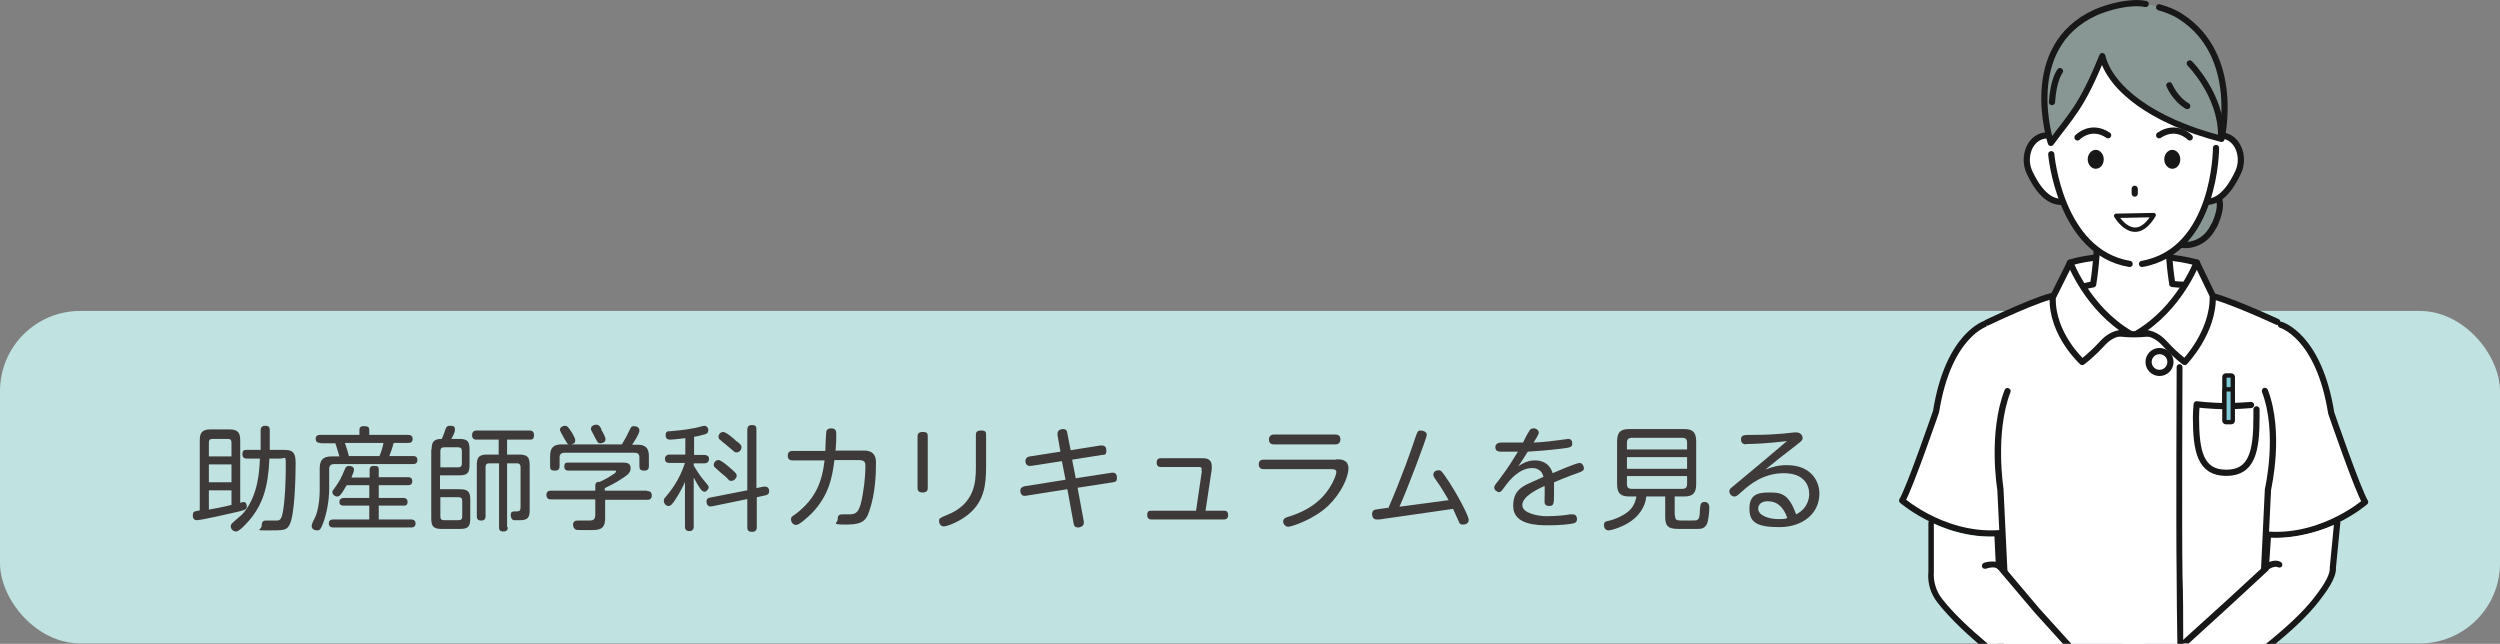 <?xml version="1.0" encoding="UTF-8"?>
<svg xmlns="http://www.w3.org/2000/svg" id="_レイヤー_1" data-name="レイヤー 1" viewBox="0 0 685.8 176.6">
  <rect x="0" y="0" width="685.8" height="176.6" fill="#808080" stroke="none"/>
  <rect y="85.3" width="685.8" height="91.2" rx="22" ry="22" fill="#c0e2e0" stroke-width="0"/>
  <g>
    <path d="m65.9,137.9c.3,0,.7-.2.9-.2.7,0,.9.7.9,1.2,0,.8-.3.9-2.1,1.4-1.2.3-10.4,2.4-11.6,2.4s-1.1-1.2-1.1-1.4c0-1,.4-1,1.9-1.3v-19.3c0-2.2.9-2.9,2.9-2.9h5.3c2,0,2.9.7,2.9,2.9v17Zm-8.6-12.7h6.2v-3.8c0-.7-.3-1-1-1h-4.2c-.7,0-1,.3-1,1v3.8Zm6.2,2.2h-6.2v4.9h6.2v-4.9Zm0,7.1h-6.2v5.3c1.7-.3,4.3-.8,6.2-1.3v-4.1Zm4.2-8.7c-.6,0-1.2-.2-1.2-1.2s.4-1.2,1.2-1.2h3.8v-5.3c0-.3,0-1.3,1.2-1.3s1.3.5,1.3,1.3v5.3h3.2c2.4,0,3.9,0,3.9,3.5s-.2,14.5-1.7,17.1c-.8,1.5-1.6,1.5-5.8,1.5s-1.8,0-1.8-1.4.9-1.3,1.3-1.3,2.2,0,2.6,0c.8,0,1.4,0,1.8-1.9.7-3.1.9-9.5.9-12.9s0-2.2-1.7-2.2h-2.8c-.3,8-2,12.3-4.6,15.8-1.1,1.5-3.6,4.2-4.5,4.2s-1.5-.7-1.5-1.4.3-.8,2.8-3c.6-.5,3.6-3.5,4.7-10.2.2-1.1.4-2.9.5-5.4h-3.8Z" fill="#3e3a39" stroke-width="0"/>
    <path d="m87.9,121.5c-.3,0-1.3,0-1.3-1.1s.9-1.1,1.3-1.1h10.7v-1.3c0-.4,0-1.1,1.2-1.1s1.5.3,1.5,1.1v1.3h10.6c.3,0,1.3,0,1.3,1.1s-.8,1.1-1.3,1.1h-3.9c-.3,1.1-.6,2.1-1.2,3.6h6.5c.3,0,1.2,0,1.2,1.1s-.9,1.1-1.2,1.1h-21.6c-1,0-1.4.5-1.4,1.4v5.4c0,3.2-.7,6.9-1.7,9.5-.6,1.5-.8,1.9-1.6,1.9s-1.5-.4-1.5-1.2.9-2.2,1-2.5c.7-1.7,1.2-4.3,1.2-7.5v-5.8c0-2.4,1-3.3,3.3-3.3h2.1c-.3-1.1-.6-2.1-1.1-3.6h-4.1Zm13.5,9.4v-2c0-.4,0-1.1,1.2-1.1s1.3.3,1.3,1.1v2h8c.3,0,1.2,0,1.2,1.1s-.9,1.1-1.2,1.1h-8v3.5h6.7c.3,0,1.2,0,1.2,1.1s-.8,1-1.2,1h-6.7v3.8h8.8c.3,0,1.3,0,1.3,1.1s-1,1.1-1.3,1.1h-21.2c-.3,0-1.3,0-1.3-1.1s.9-1.1,1.3-1.1h9.8v-3.8h-7c-.3,0-1.2,0-1.2-1s.9-1.1,1.2-1.1h7v-3.5h-6.2c-1.6,2.8-2,3.1-2.6,3.1s-1.3-.5-1.3-1.1,0-.4.3-.8c1.8-2.5,2-3,3.2-5.8.1-.3.4-.7,1-.7s1.4.2,1.4,1-.4,1.3-.7,2.2h5.1Zm2.7-5.8c.6-1.4.8-2.2,1.1-3.6h-10.6c.2.6.6,1.6,1.1,3.6h8.5Z" fill="#3e3a39" stroke-width="0"/>
    <path d="m118.4,123.3c0-2.1.6-2.9,2.8-2.9.2-.4,1-2.5,1.1-2.9.2-.4.4-.7,1.1-.7s1.4,0,1.4,1-.7,2-1,2.6h2.1c2.3,0,2.9.6,2.9,2.9v4.2c0,2.3-.6,2.9-2.9,2.9h-5.2v3.8h5.4c2.3,0,2.9.7,2.9,2.9v5.1c0,2.3-.6,2.9-2.9,2.9h-4.9c-2.3,0-2.9-.7-2.9-2.9v-18.9Zm2.4,4.9h4.9c.7,0,1-.4,1-1v-3.5c0-.6-.3-1-1-1h-3.9c-.7,0-1,.4-1,1v4.6Zm0,8.2v5.3c0,.7.3,1,1,1h4c.7,0,1-.3,1-1v-4.3c0-.7-.3-1-1-1h-5Zm18.5,8.2c0,.4,0,1.2-1.2,1.2s-1.2-.7-1.2-1.2v-17.5h-2.7c-.7,0-1,.3-1,1v13.5c0,.3,0,1.2-1.2,1.2s-1.2-.8-1.2-1.2v-14c0-2.2.6-2.9,2.9-2.9h3.1v-4.1h-6c-.4,0-1.3,0-1.3-1.2s.8-1.3,1.3-1.3h14.4c.4,0,1.3,0,1.3,1.3s-.8,1.2-1.3,1.2h-6.1v4.1h3.3c2.2,0,2.9.6,2.9,2.9v12.6c0,2-.9,2.5-2.6,2.5s-1.5,0-1.8,0c-.8-.3-.8-1.3-.8-1.4,0-1,.6-1,1-1,1.2,0,1.7,0,1.7-1.1v-11.1c0-.5-.2-1-1-1h-2.7v17.5Z" fill="#3e3a39" stroke-width="0"/>
    <path d="m177.5,134.7c.3,0,1.3,0,1.3,1.2s-.9,1.2-1.3,1.2h-11.5v5c0,2.4-.8,3.3-3.3,3.3h-3.2c-1.1,0-1.4,0-1.7-.2-.4-.3-.6-.8-.6-1.2,0-1.2.9-1.2,1.3-1.2s3.1,0,3.2,0c.9,0,1.6-.2,1.6-1.6v-4.2h-12.1c-.3,0-1.3,0-1.3-1.2s.9-1.2,1.3-1.2h12.1v-1.4c0-.6.3-1.1,1.2-1,1.6-.7,4.5-2.4,4.5-2.8s-.2-.3-.6-.3h-12.4c-.3,0-1.2,0-1.2-1.1s.5-1.1,1.2-1.1h14.6c1.1,0,2.4,0,2.4,1.5s-1.1,2-2.7,3.1c-1.7,1.1-3.1,1.8-4.4,2.4v.7h11.5Zm-6.9-12.8c.8-1.4,1.3-2.2,1.8-3.3.7-1.5.8-1.7,1.5-1.7s1.5.3,1.5,1.2-1.4,3-2,3.9h1.6c2.9,0,3,2,3,3.3v2.5c0,.4,0,1.3-1.2,1.3s-1.4-.4-1.4-1.3v-2.3c0-.9-.4-1.3-1.3-1.3h-19.3c-.9,0-1.3.5-1.3,1.3v2.3c0,.4,0,1.3-1.2,1.3s-1.4-.3-1.4-1.3v-2.6c0-2.5,1-3.3,3.3-3.3h1.8c-.4-.1-.4-.3-1.2-1.6-.1-.2-.8-1.4-.9-1.6,0-.2-.3-.5-.3-.8,0-.7.8-1.1,1.4-1.1s1,.5,1.7,1.6c.4.6,1.1,1.8,1.1,2.4s-.2.9-1.1,1.1h13.9Zm-5.7-4.1c.6,1,1.2,2.1,1.2,2.7,0,1-1.1,1.1-1.4,1.1-.7,0-.7-.1-1.7-2-.8-1.5-.9-1.7-.9-2,0-.8,1-1.1,1.3-1.1.8,0,.9.1,1.6,1.2Z" fill="#3e3a39" stroke-width="0"/>
    <path d="m190.3,124.8h2.9c.2,0,1.3,0,1.3,1.1s-1,1.2-1.3,1.2h-2.9v.6c1.2,2.1,2.3,3.5,2.9,4.2,1.1,1.3,1.2,1.4,1.2,1.8s-.6,1.2-1.1,1.2-.9-.4-1.3-1c-.5-.7-1.1-1.8-1.7-2.9v13.4c0,.3,0,1.3-1.2,1.3s-1.2-1-1.2-1.3v-12.2c-1.2,2.8-2.7,4.9-3,5.4-.7.9-1,1.2-1.5,1.2-.7,0-1.3-.7-1.3-1.4s.3-.8.6-1.2c.9-1.1,3.6-4.2,5.2-9.2h-4.2c-.3,0-1.3,0-1.3-1.1s1-1.2,1.3-1.2h4.3v-4.5c-2.5.3-3.7.4-4.1.4s-1.3,0-1.3-1.2.7-1.1,1.2-1.1c1.8-.2,3.8-.3,6.3-.8.5,0,2.8-.7,3.1-.7.6,0,1.1.5,1.1,1.2s-.3.9-.8,1.1c-1.1.3-2.5.7-3.1.7v4.9Zm19.2,8.7c1.3-.2,1.5.8,1.5,1.2,0,.9-.6,1.1-1.1,1.2l-2.3.5v8.2c0,.3,0,1.3-1.3,1.3s-1.3-.8-1.3-1.3v-7.7l-9.7,2c-1.4.3-1.5-1.1-1.5-1.3,0-.8.6-1.1,1-1.1l10.2-2v-16.6c0-.3,0-1.3,1.2-1.3s1.3.4,1.3,1.3v16l1.9-.4Zm-8.7-4.7c1,.9,1.3,1.2,1.3,1.7s-.6,1.4-1.4,1.4-.5,0-1.5-1c-.5-.4-2.6-2.2-3-2.6-.3-.2-.4-.5-.4-.8,0-.6.5-1.3,1.3-1.3s3,2,3.8,2.7Zm1.4-7.7c1.1.9,1.2,1.2,1.2,1.6,0,.7-.6,1.4-1.3,1.4s-.6-.2-1.5-.9c-1.4-1.2-1.9-1.6-3-2.5-.4-.3-.5-.5-.5-.9,0-.6.5-1.3,1.3-1.3s3,1.9,3.8,2.7Z" fill="#3e3a39" stroke-width="0"/>
    <path d="m236.8,123.6c1.1,0,3.5,0,3.5,3.3s-.2,8.5-1.8,13.2c-.8,2.4-1.6,3.8-6.2,3.8s-2.5-.3-2.5-1.5.6-1.3,1.3-1.3,1.6,0,1.8,0c2.1,0,3-.6,3.8-5.7.6-3.3.7-6.5.7-7.6s-.3-1.6-2-1.6h-6.5c-.6,4.6-1.4,9.7-6.4,14.8-1.1,1-3.2,3-4.1,3s-1.4-.8-1.4-1.5,0-.6,1.4-1.6c5.4-4.2,7.1-8.7,7.8-14.6h-8.7c-.4,0-1.4,0-1.4-1.3s1-1.3,1.4-1.3h8.9c0-.8.2-5.2.3-5.5.2-.4.6-.7,1.3-.7,1.4,0,1.4.9,1.4,1.7s0,2.7-.2,4.4h7.5Z" fill="#3e3a39" stroke-width="0"/>
    <path d="m254.5,133.8c0,.4,0,1.3-1.4,1.3s-1.4-.9-1.4-1.3v-14c0-.6.1-1.3,1.4-1.3s1.4.4,1.4,1.3v14Zm13.2-14.4c0-.5,0-1.3,1.4-1.3s1.4.5,1.4,1.3v8.7c0,4.9-.5,9.6-5.1,13.2-2.4,1.9-5.6,3.1-6.5,3.1s-1.3-.8-1.3-1.5.2-.8,2.1-1.6c7.7-3,8-9.1,8-13v-9Z" fill="#3e3a39" stroke-width="0"/>
    <path d="m290.1,119.4c0-.2,0-.3,0-.5,0-1,1.1-1.2,1.5-1.2,1,0,1.1.6,1.2,1.2l.9,4.6,8.2-1.3c.7,0,1.6,0,1.6,1.4s-.7,1.1-1.2,1.2l-8.2,1.3,1,5.1,9.7-1.5c1.1-.2,1.6.3,1.6,1.4s-.6,1.1-1.1,1.2l-9.7,1.5,1.7,9.2c0,0,0,.4,0,.5,0,.9-1.1,1.2-1.5,1.2-1.1,0-1.2-.7-1.3-1.2l-1.7-9.3-11.4,1.8c-1,.2-1.5-.5-1.5-1.4s.8-1.1,1.1-1.2l11.3-1.8-1-5.1-8.4,1.3c-1.6.2-1.6-1.1-1.6-1.3,0-.9.6-1.2,1.2-1.3l8.4-1.3-.8-4.5Z" fill="#3e3a39" stroke-width="0"/>
    <path d="m329.6,129.2c.1-.9,0-1.1-.7-1.1h-10.4c-.4,0-1.2,0-1.2-1.2s.8-1.2,1.2-1.2h11.5c.5,0,2.4,0,2.4,2.1s0,.7,0,1l-1.7,11.3h5c.4,0,1.2,0,1.2,1.2s-.9,1.2-1.2,1.2h-19.8c-.3,0-1.2,0-1.2-1.2s.6-1.2,1.2-1.2h12.2l1.6-10.9Z" fill="#3e3a39" stroke-width="0"/>
    <path d="m366.6,126c1.2,0,3.3,0,3.3,2.5s-2.1,6.9-5.5,10.2c-4.1,3.9-10.2,5.8-11,5.8s-1.4-.8-1.4-1.4c0-.9.6-1.1,1.6-1.4,1.9-.6,7.6-2.4,11-7.7,1.4-2.1,2-4,2-4.5,0-.8-.9-.8-1.4-.8h-18.5c-.3,0-1.4,0-1.4-1.3s1-1.3,1.4-1.3h19.8Zm-.3-6.8c.3,0,1.4,0,1.4,1.3s-1,1.4-1.4,1.4h-16.8c-.3,0-1.4,0-1.4-1.3s1-1.4,1.4-1.4h16.8Z" fill="#3e3a39" stroke-width="0"/>
    <path d="m380.8,139.5c4-9.2,6.5-16.6,7.3-19,.7-2.1.8-2.4,1.6-2.4s1.7.4,1.7,1.2-5.4,15.1-7.5,19.7l13.5-1.8c-.6-1-2-3.5-3.6-5.7-.4-.5-.6-.9-.6-1.3,0-.8.7-1.2,1.4-1.2s.8,0,3.1,3.5c2.8,4.4,5.2,9.2,5.2,10.1s-.7,1.3-1.6,1.3-1-.5-1.2-1c-.7-1.6-.8-1.8-1.5-3.3l-20.2,2.9c-.5,0-.6,0-.8,0-1.2,0-1.2-1.3-1.2-1.5,0-1.1.7-1.2,1.5-1.3l2.8-.4Z" fill="#3e3a39" stroke-width="0"/>
    <path d="m416.8,127.7c.8-.5,2.2-1.4,4.2-1.4,3.8,0,4.7,2.7,4.9,3.5,1.2-.5,6.5-2.8,7.4-2.8s1.2,1.1,1.2,1.4c0,.7-.4.9-1.8,1.4-2.6.9-6.2,2.4-6.4,2.5,0,.9,0,1.4,0,2.9,0,2.9,0,3.6-1.3,3.6s-1.3-.8-1.3-1.3.1-3.6,0-4.2c-2.6,1.2-6.1,3-6.1,5.3s4.7,3,6.5,3c3.4,0,5.5-.3,6.6-.5.2,0,.5,0,.8,0,1.1,0,1.1,1.2,1.1,1.3,0,.7-.4,1.1-1.1,1.2-.8.2-3.6.5-6.6.5s-9.8,0-9.8-5.3,3.6-5.7,8.3-8c-.4-1.9-1.9-2.4-3.1-2.4-3.4,0-6.1,3.1-7.5,5.1-1,1.3-1.1,1.5-1.6,1.5s-1.3-.6-1.3-1.2.1-.6,1.4-2.3c2.5-3.3,3.8-5.5,5.1-7.6-2.2,0-4.6,0-4.7,0-.7,0-1.5-.2-1.5-1.2s.9-1.3,1.5-1.3,3.1,0,3.6,0,.8,0,2.5,0c.2-.5,1.3-2.6,1.6-3,.2-.4.5-.9,1.3-.9s1.4.6,1.4,1.1,0,.4-.2.7c0,.2-.8,1.4-1.2,2.1,0,0,3.1-.1,6.4-.6.5,0,2.7-.4,3.1-.4.9,0,1.1.7,1.1,1.3,0,1-.6,1.1-3.2,1.4-3.2.4-7.2.7-9,.8-1.5,2.4-1.7,2.7-2.6,4Z" fill="#3e3a39" stroke-width="0"/>
    <path d="m459.5,141.4c0,.6.1,1.2.7,1.3.3.1,1.5.1,2.3.1,2.7,0,2.8,0,3.1-.2.6-.2.7-1.5.7-2.4.1-1.8.2-2.5,1.3-2.5s1.3.9,1.3,1.5c0,1.5-.3,3.9-.7,4.6-.6,1.2-1.6,1.3-2.6,1.3-.8,0-2.2,0-4.2,0-3,0-4.6,0-4.6-3.3v-5.6h-5.2c-.2,2.8-2.1,5.6-5,7.3-2.4,1.4-4.8,2-5.3,2-.9,0-1.3-.7-1.3-1.5s.5-1,1.1-1.1c.4,0,4.4-1.1,6.3-3.3.6-.7,1.2-1.7,1.5-3.4h-1.9c-2.4,0-3.4-.8-3.4-3.4v-11.7c0-2.7,1.1-3.4,3.4-3.4h14.9c2.3,0,3.4.7,3.4,3.4v11.7c0,2.6-1,3.4-3.4,3.4h-2.5v5.1Zm3.3-18.1v-1.9c0-1-.5-1.3-1.3-1.3h-13.9c-.7,0-1.3.3-1.3,1.3v1.9h16.5Zm0,2.1h-16.5v3.2h16.5v-3.2Zm0,5.2h-16.5v2.2c0,.9.4,1.3,1.3,1.3h13.9c.9,0,1.3-.4,1.3-1.3v-2.2Z" fill="#3e3a39" stroke-width="0"/>
    <path d="m479.1,121.9c-.3,0-1.5,0-1.5-1.3s.7-1.3,3.1-1.3c4.2,0,6.5-.2,7.7-.3.7,0,3.6-.4,4.2-.4,1.6,0,1.9,1.1,1.9,1.6s-.2.7-1.6,1.8c-4.2,3.2-5.9,4.6-8.6,6.8,1.8-.7,3.4-1.2,5.9-1.2,6.7,0,8.9,4.5,8.9,7.8,0,5.4-4.5,9.2-11,9.2s-8.2-1.5-8.2-5.1,2-4.4,5.2-4.4,5.5,0,7.6,6c3.6-1.8,3.6-5.1,3.6-5.6,0-2.3-1.3-5.7-7-5.7s-9.5,3.3-11.3,4.9c-1.6,1.4-1.7,1.5-2.2,1.5-.8,0-1.4-.7-1.4-1.4s.2-.7,2.1-2.3c4-3.3,11.6-9.7,13.7-11.5-5.8.7-9.6.8-11.2.8Zm5.8,15.6c-1.9,0-2.6,1.1-2.6,2,0,2,3.1,2.9,5.5,2.9s2-.2,2.5-.3c-1-2.9-2.7-4.6-5.4-4.6Z" fill="#3e3a39" stroke-width="0"/>
  </g>
  <g>
    <g>
      <path d="m547.2,88.2s-12.7,3.4-16.1,24.7c0,0-7.3,21.2-9.3,24.4,0,0,13.1,11.4,29.7,8.6l-4.3-57.8Z" fill="#fff" stroke-width="0"/>
      <path d="m544.9,88.7s-10.4,2.9-13.8,24.2c0,0-7.3,21.2-9.3,24.4,0,0,13.1,11.4,29.7,8.6" fill="none" stroke="#181818" stroke-linecap="round" stroke-linejoin="round" stroke-width="1.7"/>
    </g>
    <g>
      <path d="m623.4,88.7s12.7,3.4,16.1,24.7c0,0,7.3,21.2,9.3,24.4,0,0-13.1,11.4-29.7,8.6l4.3-57.8Z" fill="#fff" stroke-width="0"/>
      <path d="m625.7,89.1s10.4,2.9,13.8,24.2c0,0,7.3,21.2,9.3,24.4,0,0-13.1,11.4-29.7,8.6" fill="none" stroke="#181818" stroke-linecap="round" stroke-linejoin="round" stroke-width="1.7"/>
    </g>
    <g>
      <path d="m548.7,176.6h39.5v-96.9c-12.6,0-22.9.5-25.8,1.7-7,2.8-17.5,7.5-17.5,7.5l5.2,71.2-1.4,16.5Z" fill="#fff" stroke-width="0"/>
      <path d="m545.1,88.5s15-7.2,19-7.5" fill="none" stroke="#181818" stroke-linecap="round" stroke-linejoin="round" stroke-width="1.7"/>
      <path d="m621.8,176.6l-1.4-16.5,4.3-71.6s-9.3-4.3-16.4-7.1c-2.9-1.2-13.5-1.7-26.1-1.7v96.9h39.5Z" fill="#fff" stroke-width="0"/>
      <path d="m624.7,88.3s-15.1-7-19.1-7.3" fill="none" stroke="#181818" stroke-linecap="round" stroke-linejoin="round" stroke-width="1.7"/>
      <path d="m597.2,176.6h1.7c0-6.5,0-13.5-.2-18.8-.2-13.2,0-56.7,0-57.1,0-.5-.4-.8-.8-.8h0c-.5,0-.8.4-.8.8,0,.4-.2,43.9,0,57.1,0,5.3.1,12.2.2,18.7Z" fill="#181818" stroke-width="0"/>
      <ellipse cx="592.4" cy="99.3" rx="3" ry="3" fill="#fff" stroke="#181818" stroke-linecap="round" stroke-linejoin="round" stroke-width="1.7"/>
      <path d="m617.5,111.1c-1.4.1-3.7.3-6.8.3-4.4,0-8.1-.5-8.1-.5-.1,1.1-.2,2.3-.2,3.5,0,9.4,1.2,15.3,8.3,15.3s8.3-5.9,8.3-15.3c0-.7,0-1.4,0-2.1" fill="none" stroke="#181818" stroke-linecap="round" stroke-linejoin="round" stroke-width="1.7"/>
      <g>
        <rect x="610.2" y="103" width="2.3" height="9" rx=".4" ry=".4" fill="#80cad8" stroke="#181818" stroke-linecap="round" stroke-miterlimit="10" stroke-width="1.2"/>
        <rect x="610.2" y="106.8" width="2.3" height="9" rx=".4" ry=".4" fill="#80cad8" stroke="#181818" stroke-linecap="round" stroke-miterlimit="10" stroke-width="1.2"/>
      </g>
      <path d="m549.3,161.2l-1.3,15.4h1.7l1.2-15.4-1.3-27.1c0-.2-2.4-15.3,1.9-26.5.2-.4,0-.9-.5-1.1-.4-.2-.9,0-1.1.5-4.5,11.7-2.1,26.8-2,27.3l1.3,26.9Z" fill="#181818" stroke-width="0"/>
      <path d="m620,161.4l1.2,15.2h1.7l-1.2-15.3,1.3-26.9c.1-.6,3.6-15.8-.9-27.5-.2-.4-.6-.6-1.1-.5-.4.2-.6.6-.5,1.1,4.3,11.2.9,26.3.8,26.6l-1.3,27.1Z" fill="#181818" stroke-width="0"/>
      <path d="m602.7,84.4h-34.9v-12.3s5-2,17.2-2,17.7,2,17.7,2v12.3Z" fill="#fff" stroke="#181818" stroke-linecap="round" stroke-linejoin="round" stroke-width="1.7"/>
      <path d="m595.9,77.9c-1.8-11.5-1.2-23.4-1.2-23.4h-19.5s.9,11.6-1,23.5c-3.2.6-8.1,1.8-8.1,4.5,0,5.1,10.2,9.2,19.3,9.2s19.1-4.1,19.1-9.2-5-4.1-8.6-4.6Z" fill="#fff" stroke="#181818" stroke-linecap="round" stroke-linejoin="round" stroke-width="1.7"/>
      <path d="m567.9,72s4.8,12.7,16.4,19.5c0,0-3.9-1.3-7.5,2.6-3.2,3.5-5.6,5.2-5.6,5.2,0,0-8.4-7.6-8.1-17.7l4.8-9.6Z" fill="#fff" stroke="#181818" stroke-linecap="round" stroke-linejoin="round" stroke-width="1.7"/>
      <path d="m602.6,72s-4.8,12.7-16.4,19.5c0,0,3.9-1.3,7.5,2.6,3.2,3.5,5.6,5.2,5.6,5.2,0,0,8-8.2,7.7-18.2l-4.4-9.1Z" fill="#fff" stroke="#181818" stroke-linecap="round" stroke-linejoin="round" stroke-width="1.7"/>
    </g>
    <g>
      <g>
        <path d="m544.5,176.6h22l-7.7-9-11-12.3-.5-8.1c-9.3.5-17.2-3.7-17.2-3.7l-.4,16.8c2.3,4.8,8.4,10.8,14.9,16.3Z" fill="#fff" stroke-width="0"/>
        <path d="m548.5,156.2c-.2,0-.4,0-.6-.2-.6-.6-2.4-.3-3.1,0-.4.1-.9,0-1.1-.5-.1-.4.1-.9.5-1.1.3-.1,3.2-1,4.8.4.3.3.4.8,0,1.2-.2.2-.4.3-.6.3Z" fill="#181818" stroke-width="0"/>
        <path d="m547.7,155.7l10.5,12.4,7.7,8.5h2.3l-8.7-9.6-10.3-12.2-.4-8c0-.5-.5-.8-.9-.8-.5,0-.8.4-.8.9l.4,8.3c0,.2,0,.4.2.5Z" fill="#181818" stroke-width="0"/>
        <path d="m542.7,176.6h2.6c-4.9-4.1-9.6-8.5-12.6-12.4-1.6-2.1-2.4-4.7-2.2-7.4v-13.4c0-.5-.3-.8-.7-.8h0c-.5,0-.8.4-.8.8v13.4c-.3,3.1.6,6.1,2.5,8.5,2.8,3.6,6.9,7.6,11.3,11.4Z" fill="#181818" stroke-width="0"/>
      </g>
      <g>
        <path d="m622,176.6c7.6-6,15-12.7,17.5-17.9l1.6-15s-9.1,4.3-18.4,3.8l-.9,8.9-12.8,11-9.7,9.3h22.6Z" fill="#fff" stroke-width="0"/>
        <path d="m621.8,156.4c-.3,0-.5-.1-.7-.4-.3-.4-.2-.9.2-1.2.3-.2,2.6-1.7,4.4-.6.4.2.5.7.3,1.1-.2.4-.8.5-1.1.3-.8-.4-2.2.3-2.6.6-.1,0-.3.1-.5.1Z" fill="#181818" stroke-width="0"/>
        <path d="m600.3,176.6l11.3-10.3,10.5-9.7c.2-.1.3-.3.3-.6l.6-9.1c0-.5-.3-.9-.8-.9-.4,0-.9.3-.9.8l-.6,8.8-10.2,9.4-12.7,11.5h2.5Z" fill="#181818" stroke-width="0"/>
        <path d="m624.2,176.6c4.7-3.8,9-7.9,11.9-11.6,1.8-2.4,4.9-6.3,4.7-9.3l1.2-12.3c0-.5-.3-.9-.8-.9-.5,0-.9.3-.9.8l-1.2,12.4c.2,2.5-2.8,6.3-4.4,8.4-3.1,4-8.1,8.5-13.2,12.6h2.7Z" fill="#181818" stroke-width="0"/>
      </g>
    </g>
    <g>
      <path d="m607.3,61.9c-3,6.6-10.4,6-11.6,3.9-9.6-16,5.8-15.6,7.6-14.1.9.8,9-.6,4.1,10.2Z" fill="#899794" stroke="#181818" stroke-linecap="round" stroke-linejoin="round" stroke-width="1.7"/>
      <g>
        <path d="m603.5,43.2c-1.3,3.9-4,10.6-.4,11.8,3.6,1.2,7.4-.3,10.9-7.8,1.7-3.7.3-8.6-3.3-9.8-3.6-1.2-5.8,2-7.1,5.8Z" fill="#fff" stroke="#181818" stroke-linecap="round" stroke-linejoin="round" stroke-width="1.7"/>
        <path d="m567.2,43.2c1.3,3.9,4,10.6.4,11.8-3.6,1.2-7.4-.3-10.9-7.8-1.7-3.7-.3-8.6,3.3-9.8,3.6-1.2,5.8,2,7.1,5.8Z" fill="#fff" stroke="#181818" stroke-linecap="round" stroke-linejoin="round" stroke-width="1.7"/>
        <path d="m609.4,28c-.8-17.7-11-26-23.4-26.2-12.5-.2-23.4,7.3-24.2,25.6-.6,14.8,3.3,32.5,12.3,40.6,8.2,7.4,18.1,3.4,20.8,1.4,10.1-7.2,15.1-25.5,14.4-41.5Z" fill="#fff" stroke-width="0"/>
        <path d="m569.9,37.7s3.6-3.8,8.4-.6" fill="none" stroke="#181818" stroke-linecap="round" stroke-linejoin="round" stroke-width="1.7"/>
        <path d="m600.7,37.7s-3.6-3.8-8.4-.6" fill="none" stroke="#181818" stroke-linecap="round" stroke-linejoin="round" stroke-width="1.7"/>
        <g>
          <path d="m598.1,43.7c0,1.5-1,2.6-2.2,2.6s-2.2-1.2-2.2-2.6,1-2.6,2.2-2.6,2.2,1.2,2.2,2.6Z" fill="#181818" stroke-width="0"/>
          <path d="m577.1,43.7c0,1.5-1,2.6-2.2,2.6s-2.2-1.2-2.2-2.6,1-2.6,2.2-2.6,2.2,1.2,2.2,2.6Z" fill="#181818" stroke-width="0"/>
        </g>
        <path d="m562.7,42.3s2.3,26.9,21.5,30.1" fill="none" stroke="#181818" stroke-linecap="round" stroke-linejoin="round" stroke-width="1.7"/>
        <path d="m607.9,40.6s0,28.2-20.3,31.8" fill="none" stroke="#181818" stroke-linecap="round" stroke-linejoin="round" stroke-width="1.7"/>
        <line x1="585.6" y1="51.8" x2="585.6" y2="53.1" fill="none" stroke="#181818" stroke-linecap="round" stroke-linejoin="round" stroke-width="1.7"/>
        <path d="m590.8,59c-5.3,8.9-10.3.2-10.3.2l10.3-.2Z" fill="#fff" stroke="#181818" stroke-linecap="round" stroke-linejoin="round" stroke-width="1.2"/>
      </g>
      <g>
        <path d="m573.5,4.1c-18.5,10-11,35.3-11,35.3,5.8-7,7.8-10.2,13.8-23.9,2.2,8.8,13.6,17.8,32.7,22.7,0,0,6.7-23.3-11.3-34-7.4-4.4-16.6-4.1-24.1,0Z" fill="#899794" stroke-width="0"/>
        <path d="m588.6,1.1c-4.3-.9-10.5.9-13.7,2.3-21,9.5-12.3,35.8-12.3,35.8,5.5-7.5,8.4-9.7,14.1-23.8,2.2,8.8,13.6,17.8,32.7,22.7,0,0,5.4-22.8-11.1-33.5-1.8-1.2-3.9-2-6-2.6" fill="none" stroke="#181818" stroke-linecap="round" stroke-linejoin="round" stroke-width="1.7"/>
        <path d="m600.7,17.4s8.6,8.6,8.6,19.7" fill="none" stroke="#181818" stroke-linecap="round" stroke-linejoin="round" stroke-width="1.7"/>
        <path d="m565.1,19.5s-1.8,2.2-2.2,8.5" fill="none" stroke="#181818" stroke-linecap="round" stroke-linejoin="round" stroke-width="1.7"/>
        <path d="m595.1,23.4s1.5,3.7,4.9,5.7" fill="none" stroke="#181818" stroke-linecap="round" stroke-linejoin="round" stroke-width="1.7"/>
      </g>
    </g>
  </g>
</svg>
